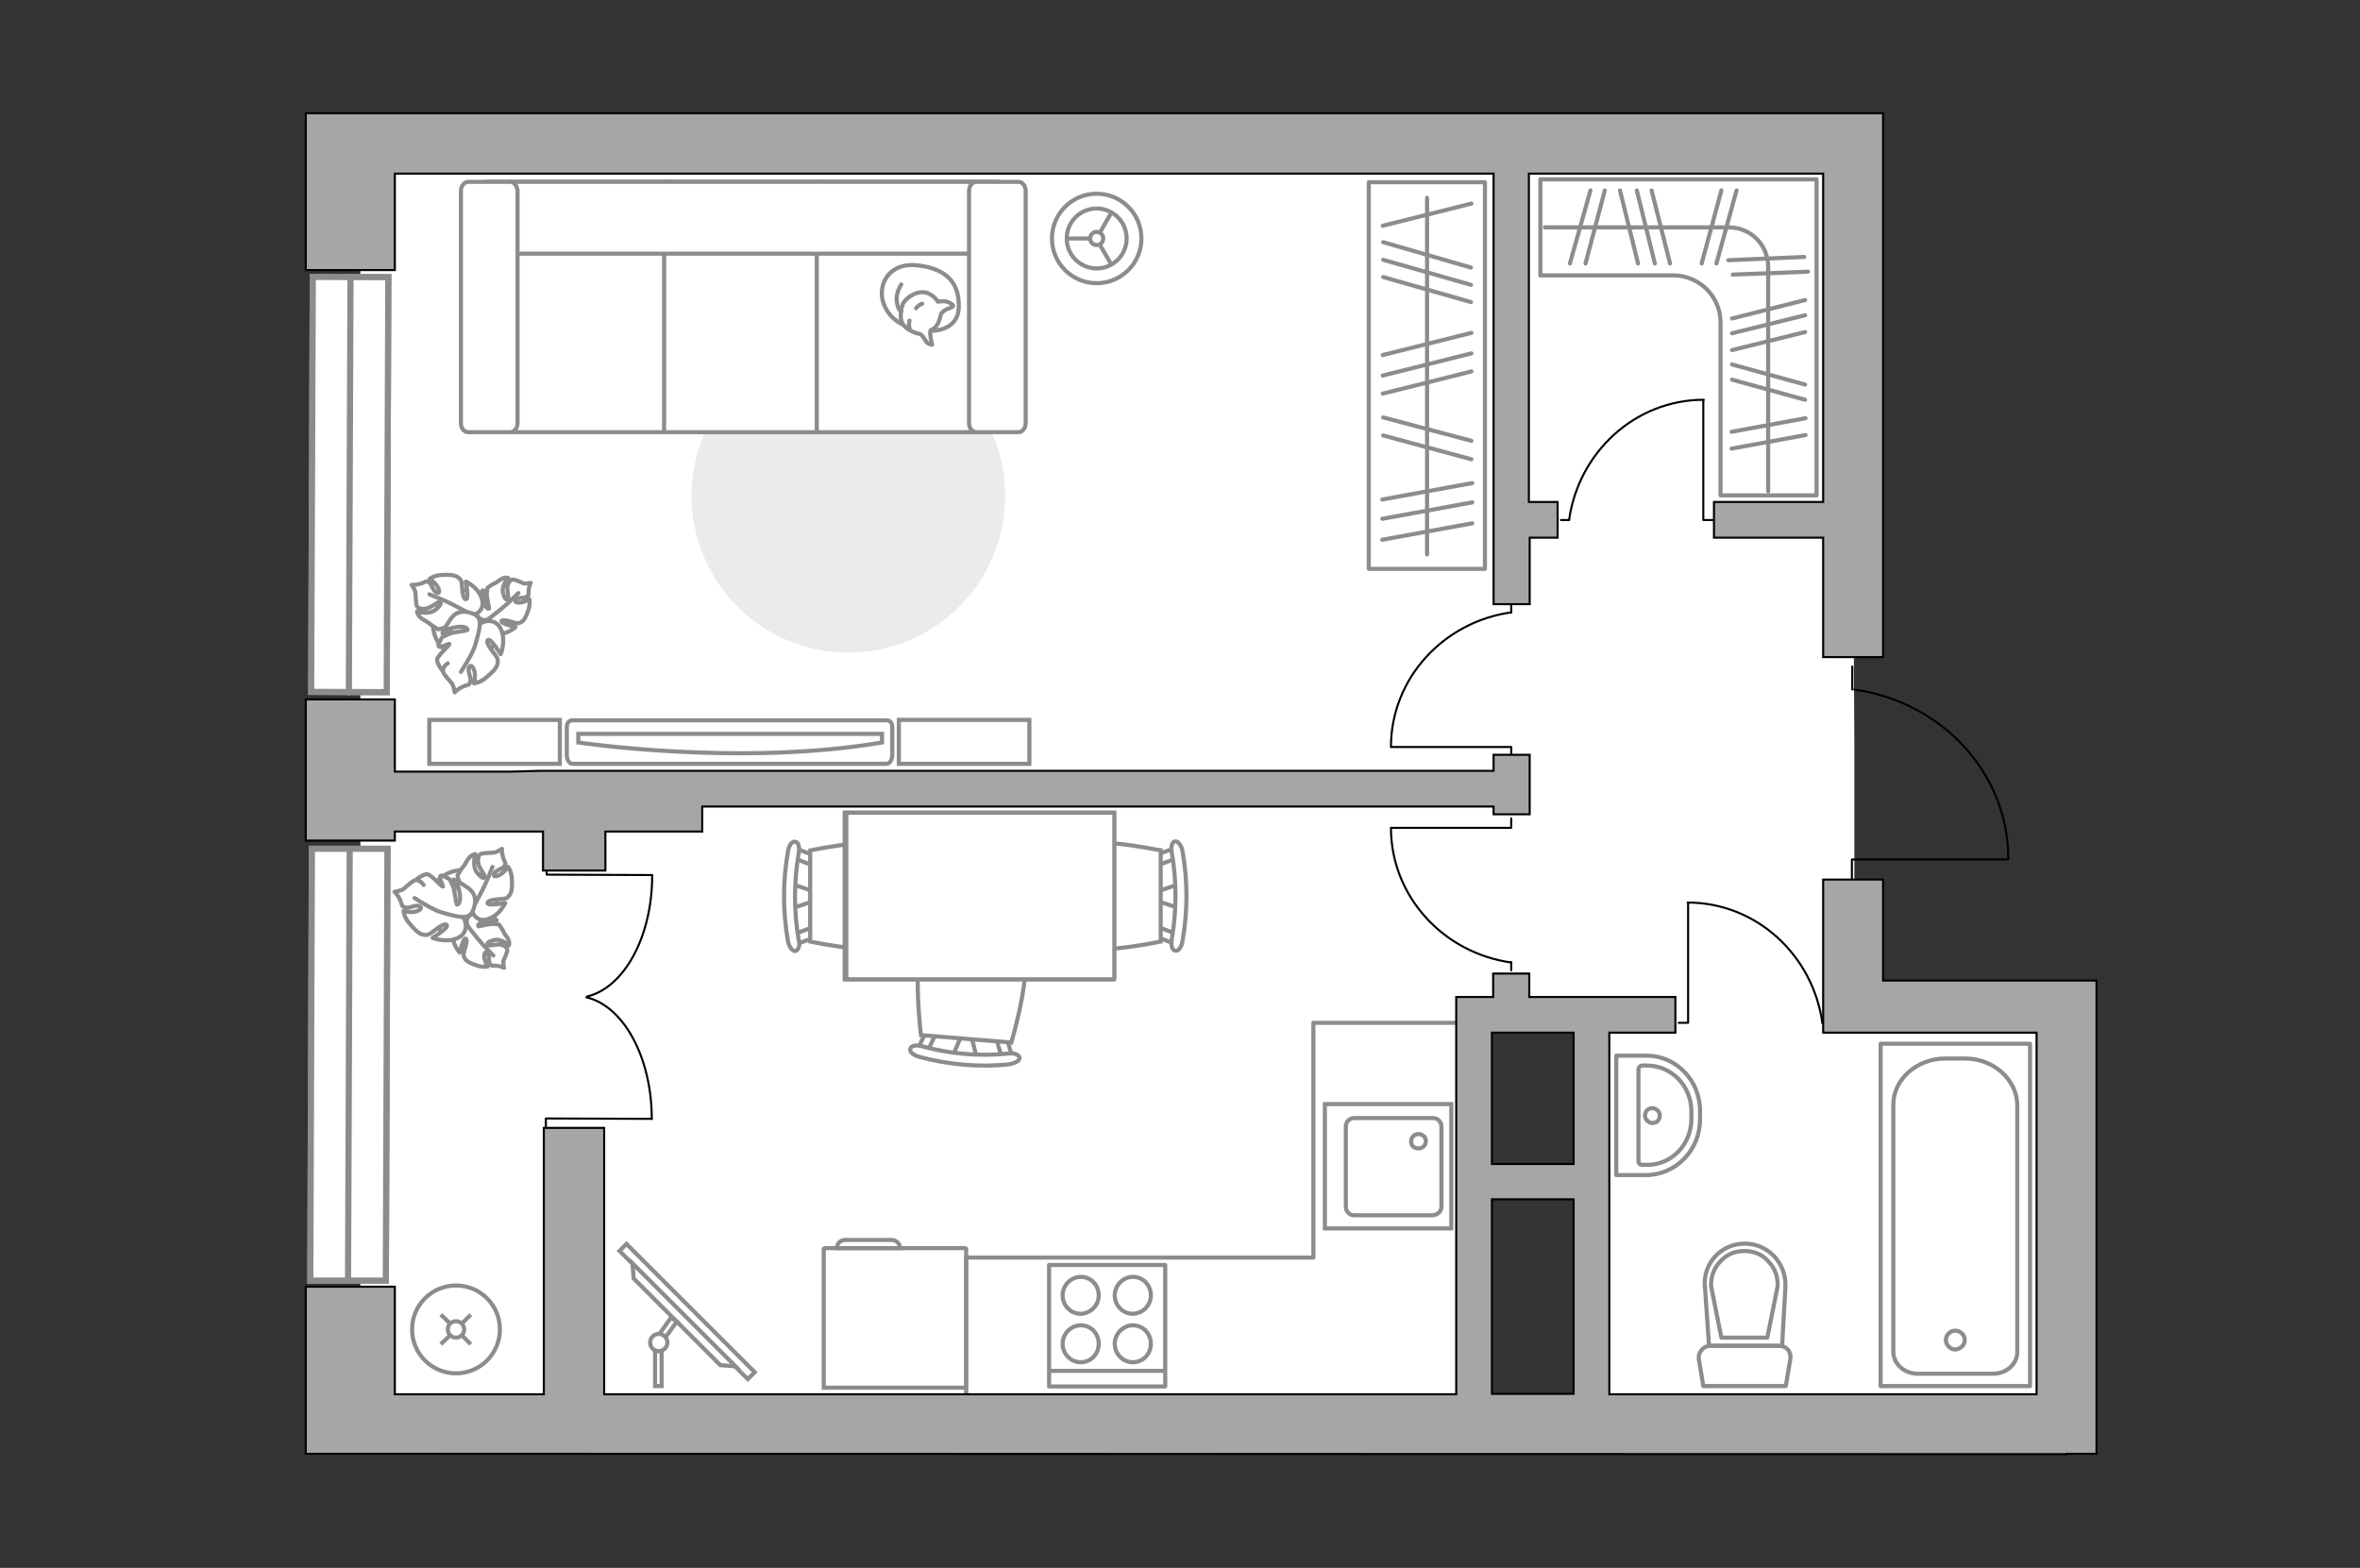 <?xml version="1.0" encoding="utf-8"?>
<!-- Generator: Adobe Illustrator 21.0.0, SVG Export Plug-In . SVG Version: 6.00 Build 0)  -->
<svg version="1.1" id="Слой_1" xmlns="http://www.w3.org/2000/svg" xmlns:xlink="http://www.w3.org/1999/xlink" x="0px" y="0px"
	 viewBox="0 0 575 382" style="enable-background:new 0 0 575 382;" xml:space="preserve">
<rect x="0" y="0" width="575" height="382" fill="#333333" stroke="none"/>
<style type="text/css">
	.st0{fill:#FFFFFF;}
	.st1{fill:#EBEBEB;}
	.st2{fill:#FFFFFF;stroke:#8C8C8C;stroke-miterlimit:10;}
	.st3{fill:none;stroke:#8C8C8C;stroke-linecap:round;stroke-linejoin:round;stroke-miterlimit:10;}
	.st4{fill:#FFFFFF;stroke:#8C8C8C;stroke-linecap:round;stroke-linejoin:round;stroke-miterlimit:10;}
	.st5{fill:none;stroke:#000000;stroke-width:0.5;stroke-linecap:round;stroke-linejoin:round;stroke-miterlimit:10;}
	.st6{fill:none;stroke:#8C8C8C;stroke-miterlimit:10;}
	.st7{fill:#FFFFFF;stroke:#8C8C8C;stroke-width:1.5;stroke-linecap:round;stroke-miterlimit:10;}
	.st8{fill:none;stroke:#8C8C8C;stroke-width:1.5;stroke-linecap:round;stroke-miterlimit:10;}
	.st9{fill:#A6A6A6;stroke:#000000;stroke-width:0.5;stroke-miterlimit:10;}
</style>
<g id="bg_1_">
	<polygon class="st0" points="391.6,349.8 505.5,349.8 505.5,246 451.8,248.5 451.8,180.8 451,36.9 87.8,36.9 87.8,349.8 
		359.8,349.8 359.8,248 391.6,248 	"/>
</g>
<g id="furniture_1_">
	<path id="Vector_3_" class="st1" d="M206.7,82.6c21.1,0,38.2,17.1,38.2,38.2s-17.1,38.2-38.2,38.2s-38.2-17.1-38.2-38.2
		C168.5,99.7,185.6,82.7,206.7,82.6z"/>
	<g>
		<path id="Vector_8_1_" class="st2" d="M200.7,304.3v33.8h34.7v-33.8c0-0.1-0.1-0.2-0.2-0.2H201
			C200.8,304.1,200.8,304.2,200.7,304.3z"/>
		<path id="Vector_9_1_" class="st2" d="M217.2,302.1h-11.3c-1.1,0-2,0.9-2,2h15.4C219.3,303,218.3,302.1,217.2,302.1z"/>
	</g>
	<g>
		<rect x="333.5" y="44.4" class="st3" width="28.3" height="94.2"/>
		<line class="st3" x1="358.7" y1="127.5" x2="336.8" y2="131.5"/>
		<line class="st3" x1="358.7" y1="122.4" x2="336.8" y2="126.4"/>
		<line class="st3" x1="358.4" y1="73.6" x2="337" y2="67.5"/>
		<line class="st3" x1="358.4" y1="69.4" x2="337" y2="63.3"/>
		<line class="st3" x1="358.4" y1="65.2" x2="337" y2="59"/>
		<line class="st3" x1="358.7" y1="117.7" x2="336.8" y2="121.7"/>
		<line class="st3" x1="358.5" y1="111.9" x2="337" y2="106.1"/>
		<line class="st3" x1="358.5" y1="107.4" x2="337" y2="101.7"/>
		<line class="st3" x1="358.5" y1="90.5" x2="336.9" y2="95.9"/>
		<line class="st3" x1="358.5" y1="81.1" x2="336.9" y2="86.5"/>
		<line class="st3" x1="358.5" y1="49.6" x2="336.9" y2="55"/>
		<line class="st3" x1="358.5" y1="86.1" x2="336.9" y2="91.5"/>
		<line class="st3" x1="347.7" y1="48.2" x2="347.7" y2="135.1"/>
	</g>
	<g>
		<path id="Vector_60_3_" class="st2" d="M117.8,159.4c-4.1,2.2-9.1,0.7-11.3-3.3c-2.2-4.1-0.7-9.1,3.3-11.3
			c4.1-2.2,9.1-0.7,11.3,3.3C123.2,152.1,121.8,157.1,117.8,159.4z"/>
		<path class="st4" d="M121.2,154.5c2.4,0.1,4.4-1.7,4.4-1.7s-3.2-0.8-3.4-1.3s0.8-0.5,2.4,0s1.8,0.4,2.5,0s1.3-1.8,1.7-3.1
			c0.4-1.3,0.2-2.4,0.2-2.4s-0.7,0.4-1.7,0.7s-2.2,0.1-1.6-0.6s1.9-0.2,2.6-0.7c0.7-0.4,0.4-0.4,0.5-1.6c0.1-1.1,0.5-1.8,0.5-1.8
			s-1.3,0.3-1.8,0.1c-0.4-0.2-2-0.9-2.5-0.9s-1,0.4-1.3,1.4s0.3,2.8,0.1,3.2c-0.2,0.4-0.7,0.6-1.2-1.2c-0.6-1.8,1.2-3.8,1.2-3.8
			s-0.6-0.2-1.3,0.1c-0.7,0.3-1.6,1.1-1.9,1.2c-0.3,0-1.8,1.1-1.8,1.1s-0.1,0.2-0.2,1.4c0,1.2,0.6,3.5,0.6,3.6s-0.5,0.4-1-0.8
			c-0.6-1.1-0.5-3.6-0.5-3.6s-0.1,0-1.5,1.9s-0.7,3.4,0.3,4.6c1.1,1.3,2.4,0.6,2.4,0.6C118.3,151.9,118.8,154.2,121.2,154.5z"/>
		<path class="st3" d="M115.4,152.4c1.2-0.2,2.5-0.7,3.5-1.5c0.7-0.5,2.4-1.9,3.3-2.6c1.4-1.1,4.1-3.8,4.1-3.8"/>
		<path class="st4" d="M117.3,145.6c-0.9-2.6-3.8-3.9-3.8-3.9s0.7,3.7,0.2,4.2s-1-0.7-1.1-2.6c-0.1-2-0.3-2.1-1.1-2.7
			c-0.8-0.6-2.5-0.6-4.1-0.5s-2.7,0.9-2.7,0.9s0.9,0.6,1.6,1.5c0.7,0.9,1.1,2.3,0.1,1.9s-1.1-2-1.9-2.5c-0.9-0.5-0.7-0.1-2,0.3
			c-1.3,0.4-2.2,0.3-2.2,0.3s0.9,1.3,0.9,1.9c0.1,0.6,0.1,2.5,0.3,3.1c0.2,0.6,0.9,1,2.1,0.8c1.3-0.1,2.9-1.6,3.4-1.6
			c0.4,0,0.9,0.4-0.8,1.8c-1.6,1.4-4.6,0.5-4.6,0.5s0.1,0.8,0.8,1.4c0.7,0.7,2,1.2,2.2,1.5c0.3,0.3,2.1,1.4,2.1,1.4s0.3,0.1,1.6-0.4
			c1.4-0.5,3.5-2.3,3.6-2.3c0.2,0,0.6,0.4-0.4,1.5s-3.7,2.2-3.7,2.2s0.2,0.1,2.8,0.7c2.6,0.7,3.8-0.7,4.7-2.4
			c0.8-1.7-0.5-2.8-0.5-2.8C116.2,149.9,118.4,148.3,117.3,145.6z"/>
		<path class="st3" d="M118,152.8c-0.8-1.3-1.9-2.4-3.2-3.1c-0.9-0.5-3.1-1.7-4.3-2.3c-1.8-1-5.9-2.6-5.9-2.6"/>
		<g>
			<path class="st4" d="M107.9,163.5c0,0-1.5-1.8-1.4-2.8s3-3.4,3-3.8c0-0.2-2.1,1-2.6,0.6c-0.4-0.2,0.8-2.2,0.8-2.2
				s0.2-0.2,1.6-0.8c1.4-0.6,4.4-0.8,4.5-0.9c0.2-0.1,0.2-0.8-1.4-0.9s-4.5,1-4.5,1s0.1-0.1,1.7-2.6c1.6-2.5,3.7-2.3,5.6-1.6
				c2,0.7,1.7,2.6,1.7,2.6c1-1,4-1.5,5.2,1.3s-0.1,6-0.1,6s-2.2-3.5-2.9-3.5c-0.8,0-0.3,1.3,1,2.9c1.3,1.7,1.3,1.9,1.1,3
				c-0.2,1.1-1.6,2.3-2.9,3.4s-2.8,1.3-2.8,1.3s0.3-1,0.2-2.3c-0.1-1.3-0.9-2.6-1.4-1.6s0.6,2.4,0.3,3.4c-0.3,1.1-0.5,0.7-1.8,1.3
				c-1.4,0.6-2,1.4-2,1.4s-0.3-1.7-0.7-2.2c-0.4-0.5-1.9-2.1-2.1-2.7s0-1.4,1.1-2.2"/>
			<path class="st3" d="M116.9,152.2c-0.1,1.5-0.7,3.5-1.1,4.9c-0.6,2.2-3.5,6.6-3.5,6.6"/>
		</g>
	</g>
	<g>
		<path id="Vector_60_5_" class="st2" d="M105.4,224.3c-2.2-4.1-0.7-9.1,3.3-11.3c4.1-2.2,9.1-0.7,11.3,3.3
			c2.2,4.1,0.7,9.1-3.3,11.3C112.7,229.8,107.6,228.3,105.4,224.3z"/>
		<path class="st4" d="M110.3,227.7c-0.1,2.4,1.7,4.4,1.7,4.4s0.8-3.2,1.3-3.4s0.5,0.8,0,2.4s-0.4,1.8,0,2.5s1.8,1.3,3.1,1.7
			s2.4,0.2,2.4,0.2s-0.4-0.7-0.7-1.7s0-2.2,0.6-1.6c0.7,0.6,0.2,1.9,0.7,2.6c0.4,0.7,0.4,0.4,1.6,0.5c1.1,0.1,1.8,0.5,1.8,0.5
			s-0.3-1.3-0.1-1.8c0.2-0.4,0.9-2,0.9-2.5s-0.4-1-1.4-1.3s-2.8,0.3-3.2,0.1s-0.6-0.7,1.2-1.2c1.8-0.6,3.8,1.2,3.8,1.2
			s0.2-0.6-0.1-1.3c-0.3-0.7-1.1-1.6-1.2-1.9c0-0.3-1.1-1.8-1.1-1.8s-0.2-0.2-1.4-0.2s-3.5,0.6-3.6,0.6s-0.4-0.5,0.8-1
			c1.1-0.6,3.6-0.5,3.6-0.5s0-0.1-1.9-1.5s-3.4-0.7-4.6,0.3c-1.3,1.1-0.6,2.4-0.6,2.4C112.9,224.9,110.5,225.4,110.3,227.7z"/>
		<path class="st3" d="M112.3,221.9c0.2,1.2,0.7,2.5,1.5,3.5c0.5,0.7,1.9,2.4,2.6,3.3c1.1,1.4,3.8,4.1,3.8,4.1"/>
		<path class="st4" d="M119.2,223.8c2.6-0.9,3.9-3.8,3.9-3.8s-3.7,0.7-4.2,0.2s0.7-1,2.6-1.1c2-0.1,2.1-0.3,2.7-1.1
			c0.6-0.8,0.6-2.5,0.5-4.1s-0.9-2.7-0.9-2.7s-0.6,0.9-1.5,1.6s-2.3,1.1-1.9,0.1s2-1.1,2.5-1.9c0.5-0.9,0.1-0.7-0.3-2
			s-0.3-2.2-0.3-2.2s-1.3,0.9-1.9,0.9c-0.6,0.1-2.5,0.1-3.1,0.3c-0.6,0.2-0.9,0.8-0.8,2.1s1.6,2.9,1.6,3.4c0,0.4-0.4,0.9-1.8-0.8
			c-1.4-1.6-0.5-4.6-0.5-4.6s-0.8,0.1-1.4,0.8c-0.7,0.7-1.2,2-1.5,2.2c-0.3,0.3-1.4,2.1-1.4,2.1s-0.1,0.3,0.4,1.6
			c0.5,1.4,2.3,3.5,2.3,3.6c0,0.2-0.4,0.6-1.5-0.4s-2.2-3.7-2.2-3.7s-0.1,0.2-0.7,2.8c-0.7,2.6,0.7,3.8,2.4,4.7
			c1.7,0.8,2.8-0.5,2.8-0.5C114.9,222.7,116.5,225,119.2,223.8z"/>
		<path class="st3" d="M112,224.6c1.3-0.8,2.4-1.9,3.1-3.2c0.5-0.9,1.7-3.1,2.3-4.3c1-1.8,2.6-5.9,2.6-5.9"/>
		<g>
			<path class="st4" d="M101.3,214.4c0,0,1.8-1.5,2.8-1.4s3.4,3,3.8,3c0.2,0-1-2.1-0.6-2.6c0.2-0.4,2.2,0.8,2.2,0.8s0.2,0.2,0.8,1.6
				c0.6,1.4,0.8,4.4,0.9,4.5c0.1,0.2,0.8,0.2,0.9-1.4s-1-4.5-1-4.5s0.1,0.1,2.6,1.7s2.3,3.7,1.6,5.6c-0.7,2-2.6,1.7-2.6,1.7
				c1,1,1.5,4-1.3,5.2s-6-0.1-6-0.1s3.5-2.2,3.5-2.9c0-0.8-1.3-0.3-2.9,1c-1.7,1.3-1.9,1.3-3,1.1s-2.3-1.6-3.4-2.9
				c-1.1-1.3-1.3-2.8-1.3-2.8s1,0.3,2.3,0.2c1.3-0.1,2.6-0.9,1.6-1.4s-2.3,0.6-3.4,0.3c-1.1-0.3-0.7-0.4-1.3-1.8s-1.4-2-1.4-2
				s1.7-0.3,2.2-0.7s2.1-1.9,2.7-2.1s1.4,0,2.2,1.1"/>
			<path class="st3" d="M112.5,223.4c-1.5-0.1-3.5-0.7-4.9-1.1c-2.2-0.6-6.6-3.5-6.6-3.5"/>
		</g>
	</g>
	<g id="Group_34_6_">
		<path id="Vector_158_6_" class="st5" d="M368.2,199.4v2.3H339"/>
		<path id="Vector_159_6_" class="st5" d="M368.2,234.4v2"/>
		<path id="Vector_160_6_" class="st5" d="M338.9,201.7c0,16.7,12.8,30.5,29.3,32.8"/>
	</g>
	<g id="Group_34_7_">
		<path id="Vector_158_7_" class="st5" d="M368.2,184.3V182H339"/>
		<path id="Vector_159_7_" class="st5" d="M368.2,149.2v-2"/>
		<path id="Vector_160_7_" class="st5" d="M338.9,182c0-16.7,12.8-30.5,29.3-32.8"/>
	</g>
	<g id="Group_34_9_">
		<path id="Vector_158_9_" class="st5" d="M409,249.2h2.3V220"/>
		<path id="Vector_159_9_" class="st5" d="M444,249.2h2"/>
		<path id="Vector_160_9_" class="st5" d="M411.2,219.9c16.7,0,30.5,12.8,32.8,29.3"/>
	</g>
	<g id="Group_34_8_">
		<path id="Vector_158_8_" class="st5" d="M415,97.5v29.2h2.3"/>
		<path id="Vector_159_8_" class="st5" d="M380.3,126.7h2"/>
		<path id="Vector_160_8_" class="st5" d="M382.3,126.7c2.3-16.5,16.1-29.3,32.8-29.3"/>
	</g>
	<g>
		<path id="Vector_142_1_" class="st3" d="M255.6,337.8h28.3v-29.6h-28.3V337.8z"/>
		<g id="Group_28_1_">
			<g id="Group_29_1_">
				<path id="Vector_143_1_" class="st3" d="M280.4,315.6c0-2.5-1.9-4.5-4.4-4.5c-2.3,0-4.4,2-4.4,4.5c0,2.5,2,4.5,4.4,4.5
					C278.5,320,280.4,318,280.4,315.6z"/>
				<path id="Vector_144_1_" class="st3" d="M280.4,327.4c0-2.5-1.9-4.5-4.4-4.5c-2.3,0-4.4,2-4.4,4.5s2,4.5,4.4,4.5
					C278.5,331.9,280.4,329.9,280.4,327.4z"/>
			</g>
			<g id="Group_30_1_">
				<path id="Vector_145_1_" class="st3" d="M267.7,315.6c0-2.5-1.9-4.5-4.4-4.5c-2.3,0-4.4,2-4.4,4.5c0,2.5,2,4.5,4.4,4.5
					C265.8,320,267.7,318,267.7,315.6z"/>
				<path id="Vector_146_1_" class="st3" d="M267.7,327.4c0-2.5-1.9-4.5-4.4-4.5c-2.3,0-4.4,2-4.4,4.5s2,4.5,4.4,4.5
					C265.8,331.9,267.7,329.9,267.7,327.4z"/>
			</g>
		</g>
		<path id="Vector_147_1_" class="st3" d="M255.9,334h27.9"/>
	</g>
	<polyline class="st3" points="235.4,351.6 235.4,306.4 320,306.4 320,249.2 356,249.2 	"/>
	<g>
		<g>
			<path id="Vector_90_2_" class="st2" d="M216,186.1c0.8,0,1.4-1,1.4-2.2v-6.7c0-1.2-0.6-1.7-1.4-1.7h-76.5c-0.8,0-1.4,0.5-1.4,1.7
				v6.7c0,1.2,0.6,2.2,1.4,2.2H216z"/>
			<path id="Vector_91_2_" class="st2" d="M214.9,180.9c-34.7,5.9-74,0-74,0v-2.1h74V180.9z"/>
		</g>
		<path id="Vector_93_4_" class="st2" d="M136.4,186.1h-31.8v-10.7h31.8C136.4,175.4,136.4,186.1,136.4,186.1z"/>
		<path id="Vector_93_3_" class="st2" d="M250.8,175.4v10.7H219v-10.7h31.7H250.8z"/>
	</g>
	<g>
		<circle class="st2" cx="111.1" cy="323.9" r="10.7"/>
		<line class="st6" x1="109.6" y1="325.4" x2="107.4" y2="327.5"/>
		<circle class="st2" cx="111.1" cy="323.9" r="2"/>
		<line class="st6" x1="114.7" y1="320.3" x2="112.6" y2="322.4"/>
		<line class="st6" x1="112.6" y1="325.4" x2="114.7" y2="327.5"/>
		<line class="st6" x1="107.4" y1="320.3" x2="109.6" y2="322.4"/>
	</g>
	<g>
		<circle class="st2" cx="267.2" cy="58.1" r="10.9"/>
		<circle class="st2" cx="267.2" cy="58.1" r="7.3"/>
		<circle class="st2" cx="267.2" cy="58.1" r="1.6"/>
		<path class="st2" d="M267.2,58.1"/>
		<line class="st6" x1="259.9" y1="58.1" x2="265.7" y2="58.1"/>
		<line class="st6" x1="270.8" y1="64.5" x2="267.9" y2="59.5"/>
		<line class="st6" x1="270.8" y1="51.8" x2="267.9" y2="56.8"/>
	</g>
	<g>
		<g>
			<polyline class="st5" points="133,278.1 133,272.5 158.8,272.6 			"/>
			<path class="st5" d="M158.8,272.6c0-15-6.9-27.5-15.9-29.6"/>
		</g>
		<g>
			<polyline class="st5" points="133.1,207.5 133.2,213.1 158.9,213.2 			"/>
			<path class="st5" d="M158.9,213.3c0,15-6.9,27.4-15.9,29.5"/>
		</g>
	</g>
	<g>
		<g id="Group_2_20_">
			<g id="Group_3_20_">
				<path id="Vector_10_20_" class="st2" d="M287.3,221.3l-6.2-2.1v-1.7l6.2-2.1V221.3z"/>
			</g>
			<g id="Group_4_20_">
				<path id="Vector_11_20_" class="st2" d="M281.3,226.8c0.1-0.7,0.6-1.1,1-0.9l5,1.9c0.3,0.1,0.7,0.8,0.6,1.5
					c-0.1,0.7-0.6,1.1-1,0.9l-5-1.9c-0.3-0.1-0.7-0.6-0.7-1.1C281.2,227,281.2,226.9,281.3,226.8z"/>
			</g>
			<g id="Group_5_20_">
				<path id="Vector_12_20_" class="st2" d="M281.8,208.3l5-1.9c0.4-0.1,0.9,0.2,1,0.9c0.2,0.7-0.1,1.3-0.6,1.6l-5,1.9
					c-0.4,0.1-0.9-0.2-1-0.9c0-0.1,0-0.2,0-0.3C281.2,209,281.6,208.5,281.8,208.3z"/>
			</g>
			<path id="Vector_13_20_" class="st2" d="M282.8,207.2v22.2c0,0-21.4,4.6-26,0c-3.9-3.9-3.9-18.2,0-22.2
				C261.4,202.6,282.7,207.2,282.8,207.2z"/>
			<path id="Vector_14_20_" class="st2" d="M286.3,205c0.7-0.1,1.5,0.9,1.8,2.3c1.3,7.3,1.3,14.8,0,22c-0.2,1.5-1.1,2.6-1.8,2.3
				c-0.7-0.1-1.1-1.3-0.8-2.8c1.2-7,1.2-14.2,0-21.1C285.2,206.3,285.6,205.1,286.3,205z"/>
		</g>
		<g id="Group_2_22_">
			<g id="Group_3_22_">
				<path id="Vector_10_22_" class="st2" d="M193,215.4l6.2,2.1v1.7l-6.2,2.1V215.4z"/>
			</g>
			<g id="Group_4_22_">
				<path id="Vector_11_22_" class="st2" d="M198.9,209.9c-0.1,0.7-0.6,1.1-1,0.9l-5-1.9c-0.3-0.1-0.7-0.8-0.6-1.5
					c0.1-0.7,0.6-1.1,1-0.9l5,1.9c0.3,0.1,0.7,0.6,0.7,1.1C199,209.7,199,209.8,198.9,209.9z"/>
			</g>
			<g id="Group_5_22_">
				<path id="Vector_12_22_" class="st2" d="M198.4,228.4l-5,1.9c-0.4,0.1-0.9-0.2-1-0.9c-0.2-0.7,0.1-1.3,0.6-1.6l5-1.9
					c0.4-0.1,0.9,0.2,1,0.9c0,0.1,0,0.2,0,0.3C199,227.7,198.7,228.1,198.4,228.4z"/>
			</g>
			<path id="Vector_13_22_" class="st2" d="M197.4,229.4v-22.2c0,0,21.4-4.6,26,0c3.9,3.9,3.9,18.2,0,22.2
				C218.8,234,197.4,229.4,197.4,229.4z"/>
			<path id="Vector_14_22_" class="st2" d="M193.8,231.7c-0.7,0.1-1.5-0.9-1.8-2.3c-1.3-7.3-1.3-14.8,0-22c0.2-1.5,1.1-2.6,1.8-2.3
				c0.7,0.1,1.1,1.3,0.8,2.8c-1.2,7-1.2,14.2,0,21.1C195,230.3,194.5,231.6,193.8,231.7z"/>
		</g>
		<g id="Group_2_21_">
			<g id="Group_3_21_">
				<path id="Vector_10_21_" class="st2" d="M232.1,257.3l2.6-6l1.7,0.1l1.6,6.4L232.1,257.3z"/>
			</g>
			<g id="Group_4_21_">
				<path id="Vector_11_21_" class="st2" d="M227.1,251c0.7,0.2,1,0.7,0.8,1.1l-2.3,4.8c-0.1,0.3-0.8,0.7-1.5,0.4
					c-0.7-0.2-1-0.7-0.8-1.1l2.3-4.8c0-0.3,0.6-0.6,1.1-0.6C226.8,250.9,226.8,250.9,227.1,251z"/>
			</g>
			<g id="Group_5_21_">
				<path id="Vector_12_21_" class="st2" d="M245.3,253l1.5,5.1c0.1,0.6-0.3,0.9-1,1c-0.7,0.1-1.3-0.1-1.5-0.7l-1.5-5.1
					c-0.1-0.6,0.3-0.9,1-1c0.1,0,0.2,0,0.3,0C244.7,252.3,245.2,252.6,245.3,253z"/>
			</g>
			<path id="Vector_13_21_" class="st2" d="M246.4,254l-22-1.8c0,0-2.8-21.6,2.1-25.8c4.1-3.6,18.5-2.5,22,1.8
				C252.7,233.1,246.4,254,246.4,254z"/>
			<path id="Vector_14_21_" class="st2" d="M248.4,257.7c0.1,0.7-1,1.3-2.5,1.6c-7.3,0.8-14.8,0.1-21.9-1.8c-1.5-0.4-2.5-1.3-2.2-2
				c0.1-0.7,1.5-1,2.8-0.6c6.8,1.9,14,2.5,21,1.8C247,256.4,248.3,257,248.4,257.7z"/>
		</g>
		<g>
			<path id="Vector_35_5_" class="st2" d="M271.4,198v7.8v32.8h-65.6V198H271.4z"/>
			<path class="st2" d="M271.5,238.7V198h-65.3v40.6H271.5z"/>
		</g>
	</g>
	<g>
		<path id="Vector_54_4_" class="st2" d="M124.5,105.3h38.7v-61h-38.7V105.3z"/>
		<path id="Vector_55_4_" class="st2" d="M161.8,105.3h38.7v-61h-38.7C161.8,44.3,161.8,105.3,161.8,105.3z"/>
		<path id="Vector_56_5_" class="st2" d="M199,105.3h38.7v-61H199V105.3z"/>
		<path id="Vector_57_4_" class="st2" d="M243.1,61.9V44.3H118.9l3.6,17.5H243.1z"/>
		<path id="Vector_58_4_" class="st2" d="M124.3,44.3h-10.2c-0.9,0-1.8,0.9-1.8,2.2v56.6c0,1.1,0.7,2.2,1.8,2.2h10.2
			c0.9,0,1.8-0.9,1.8-2.2V46.5C126,45.3,125.3,44.3,124.3,44.3z"/>
		<path id="Vector_59_4_" class="st2" d="M248.1,44.3h-10.2c-0.9,0-1.8,0.9-1.8,2.2v56.6c0,1.1,0.7,2.2,1.8,2.2h10.2
			c0.9,0,1.8-0.9,1.8-2.2V46.5C249.9,45.3,249.1,44.3,248.1,44.3z"/>
		<g>
			<path class="st4" d="M215,73c-0.9-4.5,2.2-9.3,9-8.3c6.7,0.9,9.8,4.3,9.6,10.2c-0.2,5.9-6.7,5.7-6.7,5.7
				C220.5,80.6,216.1,77.6,215,73z"/>
			<path class="st4" d="M226.7,80.5c-0.3,0.5,0.4,3.5,0.4,3.5s0,0.1-0.9-0.3s-1.1-2.2-2.4-2.4c-1-0.2-2.9-1-3.8-2.3
				c-0.8-1.1-0.6-3.3-0.1-4.7c0.4-1.4,2.9-3.3,5.2-3.1c2.3,0.3,3.4,2.3,3.4,2.3s0,0,0.9-0.1c1.8-0.2,2.8,1,2.8,1s0.3,0.3-0.9,0.7
				c-1.3,0.4-2,1.3-2,1.3C228.4,80.5,227,80.1,226.7,80.5z"/>
			<path class="st4" d="M224.7,74c-1,0.3-1.5,1.1-1.5,1.1"/>
			<path class="st4" d="M221.6,79.9c-0.3-0.7,0-1.8,0-1.8"/>
			<path class="st3" d="M219.6,69.3c0,0-1.4,2.1-1.1,4c0.2,2.3,1.1,2.6,1.1,2.6"/>
		</g>
	</g>
	<g>
		<path class="st3" d="M420.9,43.7L420.9,43.7h-45.6v23.4h32.4c6.3,0,11.5,5.1,11.5,11.5v42.1h23.4V43.7H420.9z"/>
		<line class="st3" x1="439.9" y1="101.9" x2="421.9" y2="105.2"/>
		<line class="st3" x1="439.9" y1="106" x2="421.9" y2="109.3"/>
		<line class="st3" x1="439.8" y1="93.7" x2="422" y2="88.8"/>
		<line class="st3" x1="439.8" y1="97.4" x2="422" y2="92.5"/>
		<line class="st3" x1="439.6" y1="62.6" x2="421.1" y2="63.4"/>
		<line class="st3" x1="440.5" y1="66.2" x2="422.2" y2="66.9"/>
		<line class="st3" x1="439.8" y1="73.1" x2="422" y2="77.6"/>
		<line class="st3" x1="439.8" y1="80.9" x2="422" y2="85.3"/>
		<line class="st3" x1="439.8" y1="76.8" x2="422" y2="81.2"/>
		<g>
			<line class="st3" x1="386.3" y1="64.2" x2="391" y2="46.4"/>
			<line class="st3" x1="382.5" y1="64.2" x2="387.5" y2="46.4"/>
			<line class="st3" x1="418.2" y1="64.2" x2="423.1" y2="46.4"/>
			<line class="st3" x1="414.6" y1="64.2" x2="419.4" y2="46.4"/>
			<line class="st3" x1="406.9" y1="64.2" x2="402.4" y2="46.4"/>
			<line class="st3" x1="399.1" y1="64.2" x2="394.7" y2="46.4"/>
			<line class="st3" x1="403.2" y1="64.2" x2="398.8" y2="46.4"/>
		</g>
		<path class="st3" d="M376.4,55.4h44.8c5.4,0,9.6,4.3,9.6,9.6v54.7"/>
	</g>
	<g>
		
			<rect x="145.4" y="318.3" transform="matrix(-0.707 -0.707 0.707 -0.707 59.95 663.856)" class="st2" width="44.2" height="2.4"/>
		<polygon class="st2" points="154.4,311.5 175.5,332.6 179.2,332.9 154.1,307.8 		"/>
		<g>
			<path class="st2" d="M160.5,329.2c-0.3,0-0.6-0.1-0.9-0.2v8.7h1.6v-8.6C160.9,329.1,160.7,329.2,160.5,329.2z"/>
			<path class="st2" d="M160.6,325.1c0.6,0.1,1.1,0.4,1.5,0.8l2.8-3.9l-1.4-1L160.6,325.1z"/>
		</g>
		<circle class="st2" cx="160.5" cy="327.1" r="2.1"/>
	</g>
</g>
<g id="windows_1_">
	<g>
		
			<rect x="34.7" y="108.9" transform="matrix(3.884787e-03 -1 1 3.884787e-03 -33.216 202.844)" class="st7" width="101.1" height="18.4"/>
		
			<rect x="34.7" y="108.9" transform="matrix(3.884787e-03 -1 1 3.884787e-03 -33.216 202.844)" class="st7" width="101.1" height="18.4"/>
		<line class="st8" x1="85.4" y1="67.6" x2="85" y2="168.7"/>
	</g>
	<g>
		<polygon class="st7" points="94,312 75.6,312 76,206.8 94.4,206.8 		"/>
		<polygon class="st7" points="94,312 75.6,312 76,206.8 94.4,206.8 		"/>
		<line class="st8" x1="85.2" y1="206.8" x2="84.8" y2="312"/>
	</g>
</g>
<g id="plan">
	<g>
		<polyline class="st5" points="451.2,215.6 451.2,209.4 489.3,209.4 		"/>
		<line class="st5" x1="451.3" y1="168" x2="451.3" y2="162.4"/>
		<path class="st5" d="M489.3,209.3c0.1-20.9-16.2-38.3-37.5-41.3"/>
	</g>
	<g>
		<polygon class="st9" points="96.2,188 96.2,170.4 74.5,170.4 74.5,204.8 96.2,204.8 96.2,202.6 132.3,202.6 132.3,212.1 
			147.5,212.1 147.5,202.6 171.1,202.6 171.1,196.5 363.9,196.5 363.9,198.4 372.7,198.4 372.7,196.5 372.7,187.8 372.7,183.9 
			363.9,183.9 363.9,187.8 131.6,187.8 124.6,188 		"/>
		<polygon class="st9" points="363.9,144.1 363.9,147.2 372.7,147.2 372.7,131 373.5,131 372.5,131 379.5,131 379.5,122.3 
			372.5,122.3 372.5,42.3 444.2,42.3 444.2,122.3 417.6,122.3 417.6,131 444.2,131 444.2,160.1 458.8,160.1 458.8,41.4 458.8,41.4 
			458.8,27.6 96.2,27.6 96.2,27.6 74.5,27.6 74.5,65.8 96.2,65.8 96.2,42.3 363.9,42.3 363.9,134.7 		"/>
		<path class="st9" d="M458.8,238.9v-24.6h-14.6v37.3h1h13.6h37.4v88.1H392.1v-88.1h16.1v-8.7h-16.7h-8.7h-10.2v-5.7h-8.8v5.7h-9
			v96.8H147.2v-51.2v-13.7h-14.7v13.7v51.2H96.2v-26.2H74.5v40.7h20l409,0.1v-0.1h7.3V238.9H458.8z M383.4,339.6h-19.9v-47.4h19.9
			V339.6z M383.4,283.6h-19.9v-32h19.9V283.6z"/>
	</g>
	<g>
		<g id="Group_27_3_">
			<path id="Vector_140_3_" class="st2" d="M322.8,269v30.3h30.8V269H322.8z"/>
		</g>
		<path id="Vector_141_3_" class="st2" d="M351.2,294v-19.5c0-1.2-0.9-2.1-2.1-2.1h-19.1c-1.2,0-2.1,0.9-2.1,2.1V294
			c0,1.2,0.9,2.1,2.1,2.1h19.1C350.3,296,351.2,295.1,351.2,294z"/>
		<path id="Vector_139_3_" class="st2" d="M343.8,278.1c0-1,0.8-1.8,1.8-1.8c1,0,1.8,0.7,1.8,1.8c0,0.9-0.8,1.7-1.8,1.7
			C344.5,279.8,343.8,279.1,343.8,278.1z"/>
	</g>
	<g>
		<g>
			<polyline class="st3" points="458.2,254.3 458.2,337.7 494.6,337.7 494.6,254.3 458.2,254.3 			"/>
			<path class="st3" d="M478.8,257.9h-4.9c-6.9,0-12.6,5.1-12.6,11.2v60.3c0,2.9,2.7,5.3,6,5.3h18.3c3.3,0,5.9-2.4,5.9-5.3v-60.2
				C491.4,263.1,485.8,257.9,478.8,257.9z"/>
			<path class="st3" d="M478.7,326.5c0-1.3-1.1-2.3-2.3-2.3c-1.3,0-2.3,1.1-2.3,2.3c0,1.2,1.1,2.3,2.3,2.3
				C477.6,328.7,478.7,327.8,478.7,326.5z"/>
		</g>
		<g>
			<path class="st3" d="M412.1,272.6v-1.8c0-6.2-4.8-11.2-10.9-11.2h-1.1c-0.4,0-0.9,0.4-0.9,0.9v22.4c0,0.6,0.4,0.9,0.9,0.9h1.1
				C407.3,283.9,412.1,278.8,412.1,272.6z"/>
			<path class="st3" d="M402.6,273.6c1.1,0,1.8-0.8,1.8-1.8s-0.9-1.8-1.8-1.8c-1.1,0-1.8,0.8-1.8,1.8
				C400.8,272.8,401.7,273.6,402.6,273.6z"/>
			<path class="st3" d="M414.2,272.8v-2.2c0-7.4-5.9-13.4-13-13.4h-7.4v29.1h7.4C408.3,286.2,414.2,280.2,414.2,272.8z"/>
		</g>
		<g>
			<path class="st3" d="M416.7,327.9h16.8c1.8,0,3,1.5,2.7,3.2l-1.1,6.6h-20.1l-1.1-6.6C413.7,329.5,415,327.9,416.7,327.9z"/>
			<path class="st3" d="M425.1,303L425.1,303c5.8,0,10.2,4.9,9.9,10.6l-0.8,14.3h-17.8l-1-14.3C414.8,307.9,419.3,303,425.1,303z"/>
			<path class="st3" d="M430.6,325.9l2.5-12.5c0.1-2.3-0.6-4.4-2.2-6c-1.5-1.8-3.6-2.6-5.9-2.6s-4.3,0.8-5.9,2.6
				c-1.5,1.5-2.3,3.7-2.2,6l2.5,12.5H430.6z"/>
		</g>
	</g>
</g>
<g id="points">
	<path id="bedroom_x5F_1_2_" class="st3" d="M285.1,129.8"/>
	<path id="kitchen_2_" class="st3" d="M204.8,281.4"/>
	<path id="balcony_2_" class="st3" d="M113.4,258.2"/>
	<path id="wc_x5F_bathroom" class="st3" d="M434.3,283.7"/>
	<path id="hallway_2_" class="st3" d="M414,188.3"/>
	<path id="wardrobe" class="st3" d="M390.7,87.2"/>
</g>
</svg>

